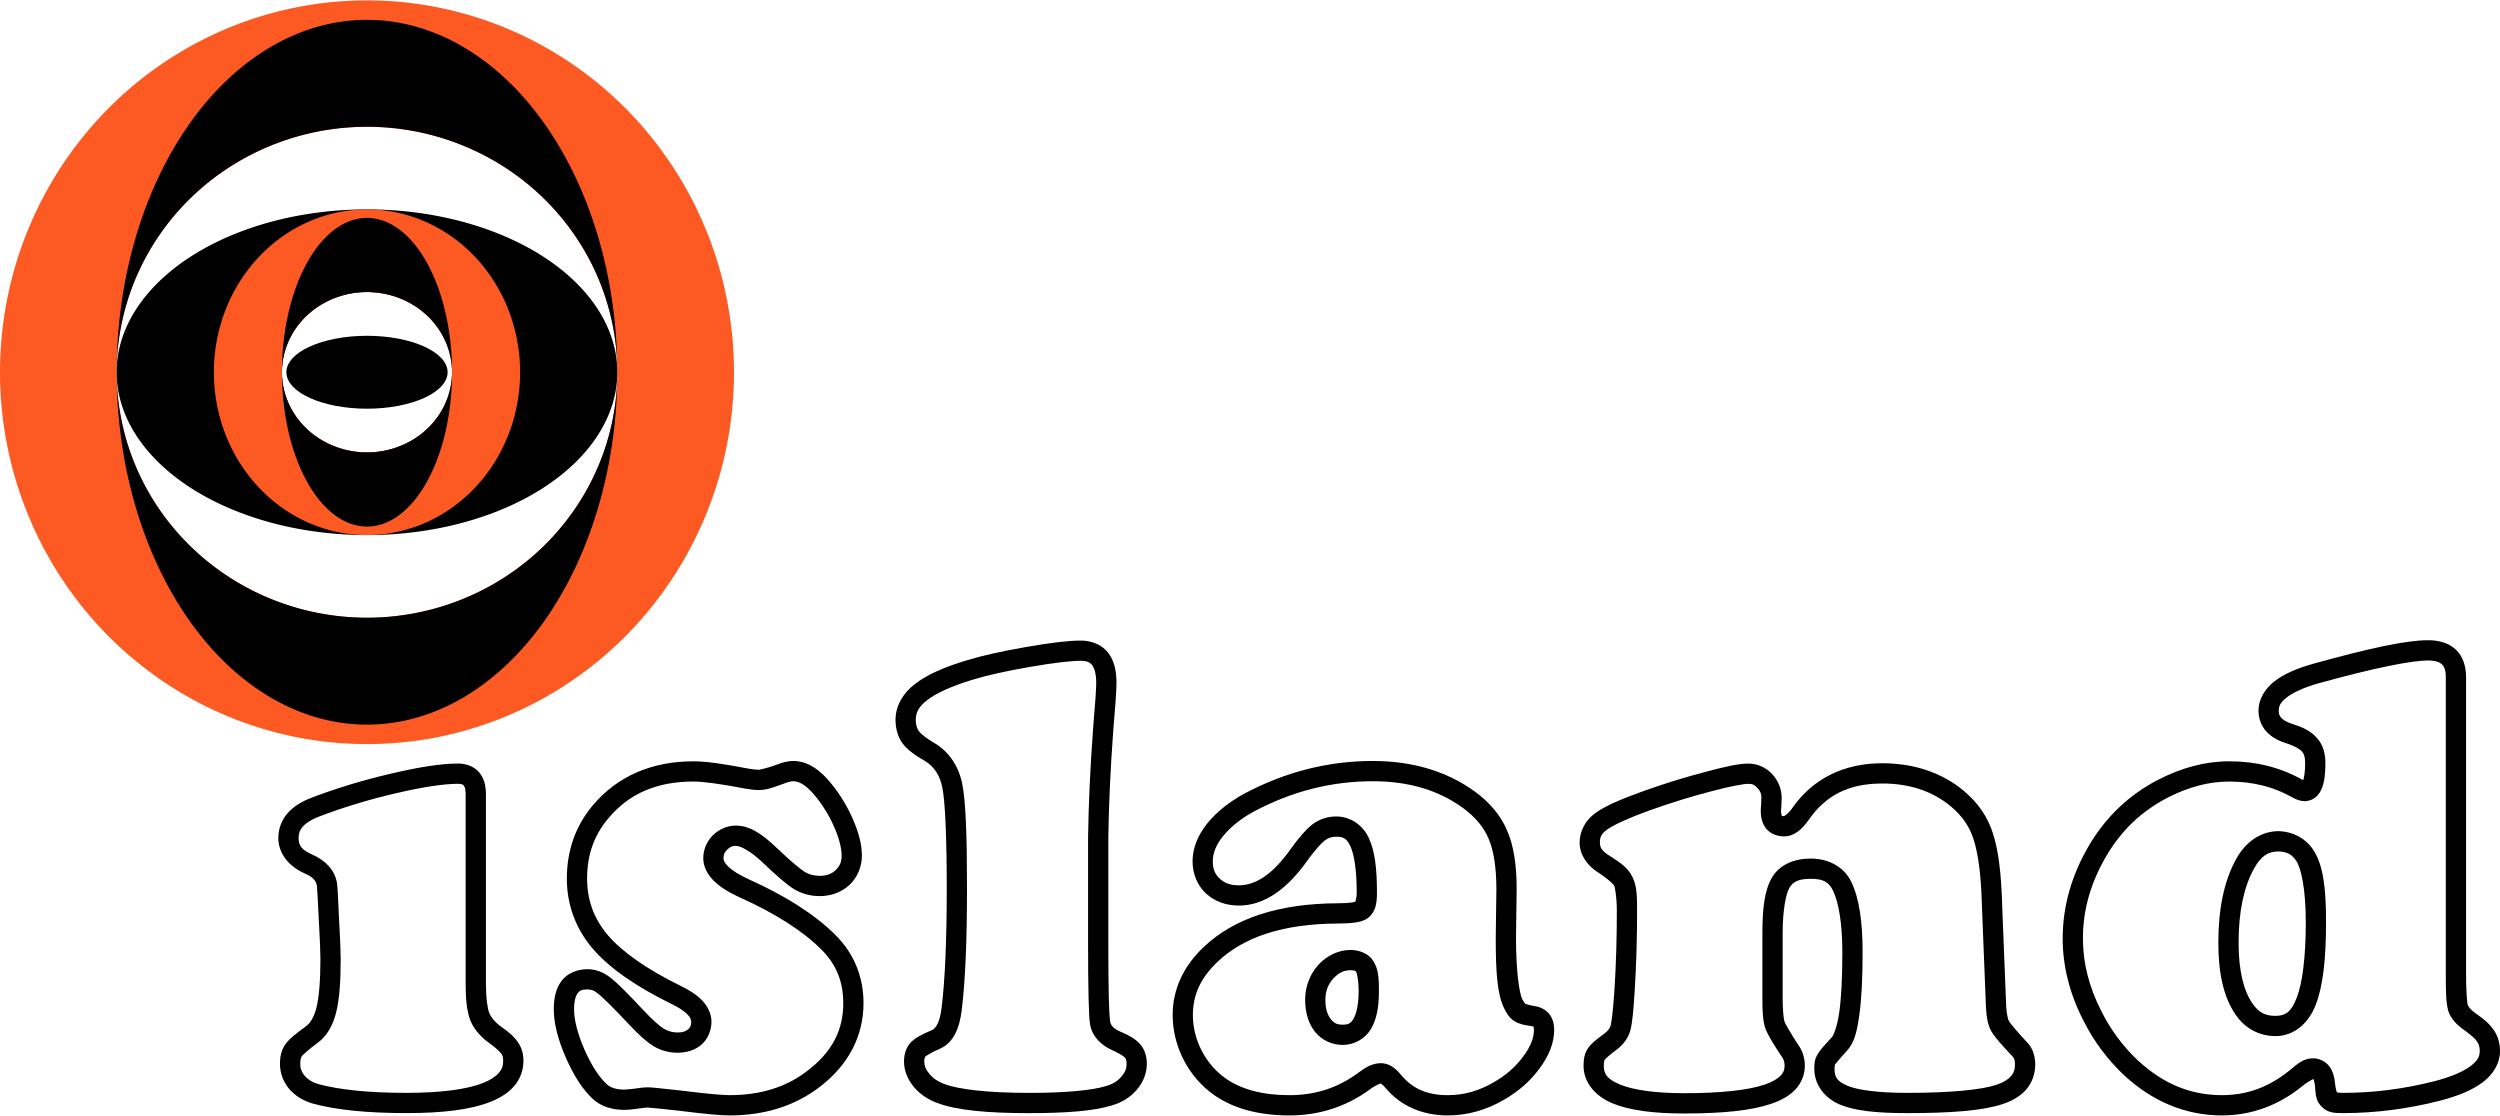 <?xml version="1.0" encoding="UTF-8"?> <svg xmlns="http://www.w3.org/2000/svg" xmlns:cc="http://creativecommons.org/ns#" xmlns:dc="http://purl.org/dc/elements/1.1/" xmlns:rdf="http://www.w3.org/1999/02/22-rdf-syntax-ns#" id="svg874" width="1.714in" height=".765in" version="1.1" viewBox="0 0 514.31 229.39"><path id="path1499" d="m94.19 157c-3.431 2e-5 -7.958 0.713-13.77 2.075-5.813 1.362-11.278 3.019-16.388 4.981-2.032 0.778-3.701 1.804-4.907 3.204-1.207 1.401-1.868 3.197-1.868 5.054 0 3.185 2.181 5.874 5.414 7.282 1.817 0.802 2.37 1.55 2.527 2.612 0.041 0.317 0.206 2.864 0.385 6.915l0.006 0.012v0.012c0.223 4.014 0.33 6.77 0.33 8.142 0 4.522-0.308 7.886-0.812 9.9-0.505 2.02-1.277 3.205-2.173 3.87-2.063 1.513-3.338 2.488-4.199 3.662-0.845 1.152-1.141 2.561-1.141 4.053 0 1.888 0.677 3.709 1.898 5.164l0.018 0.018 0.012 0.024c1.256 1.427 2.925 2.43 4.822 2.972l0.012 6e-3h0.012c4.9 1.332 11.287 1.953 19.275 1.953 7.455 0 13.136-0.69 17.236-2.307 2.05-0.809 3.728-1.871 4.938-3.302 1.209-1.431 1.868-3.249 1.868-5.133 0-1.37-0.333-2.701-1.111-3.79-0.732-1.138-1.795-2.043-3.259-3.082v6e-3c-1.461-1.038-2.283-2.064-2.68-3.022-0.362-0.976-0.671-3.068-0.671-6.024v-39.008c0-1.696-0.374-3.295-1.446-4.504-1.073-1.21-2.705-1.746-4.327-1.746zm0 4.169c0.839 0 1.051 0.164 1.208 0.342 0.158 0.178 0.397 0.66 0.397 1.74v39.008c-9e-6 3.209 0.23 5.62 0.94 7.513l0.012 0.024 0.006 0.031c0.771 1.899 2.224 3.502 4.15 4.871 1.279 0.908 2.029 1.7 2.191 1.959l0.043 0.061 0.049 0.067c0.179 0.244 0.33 0.63 0.33 1.385 0 1.003-0.259 1.714-0.879 2.447-0.62 0.734-1.681 1.477-3.29 2.112-3.218 1.27-8.517 2.02-15.698 2.02-7.755 0-13.845-0.636-18.164-1.807-1.225-0.351-2.104-0.902-2.814-1.703-0.645-0.775-0.909-1.498-0.909-2.466 0-0.926 0.196-1.396 0.336-1.587 0.122-0.166 1.35-1.341 3.308-2.777h0.006l0.006-6e-3c1.879-1.394 3.076-3.566 3.735-6.201 0.66-2.642 0.934-6.215 0.934-10.913 0-1.577-0.112-4.327-0.336-8.35l-0.006-0.024c-0.178-4.056-0.277-6.241-0.415-7.275v-0.012l-0.006-0.018c-0.381-2.603-2.334-4.664-4.981-5.829l-0.006-6e-3c-2.318-1.009-2.911-1.901-2.911-3.461 0-0.963 0.249-1.628 0.854-2.332 0.606-0.703 1.654-1.423 3.247-2.033 4.916-1.888 10.193-3.499 15.839-4.822 5.647-1.323 9.988-1.959 12.823-1.959z" color="#000000" color-rendering="auto" image-rendering="auto" shape-rendering="auto" style="font-feature-settings:normal;font-variant-alternates:normal;font-variant-caps:normal;font-variant-ligatures:normal;font-variant-numeric:normal;font-variant-position:normal;isolation:auto;mix-blend-mode:normal;paint-order:normal;shape-padding:0;text-decoration-color:#000000;text-decoration-line:none;text-decoration-style:solid;text-indent:0;text-orientation:mixed;text-transform:none;white-space:normal"></path><path id="path1478" d="m163.21 156.47c-1.107 0-2.197 0.285-3.379 0.748l0.041-0.016c-2.12 0.779-3.687 1.082-3.713 1.082-0.486 0-1.239-0.072-2.193-0.238-5.09-0.99-8.765-1.508-11.301-1.508-8.531-1e-5 -15.621 3.038-20.658 8.996-3.572 4.21-5.394 9.359-5.394 15.109 0 5.372 1.792 10.267 5.26 14.369l4e-3 6e-3 6e-3 4e-3c3.512 4.097 8.948 7.848 16.307 11.459l0.016 8e-3c1.575 0.757 2.66 1.526 3.262 2.166 0.601 0.64 0.727 1.048 0.727 1.461 0 0.804-0.179 1.155-0.641 1.578-0.462 0.384-1.073 0.635-2.176 0.635-1.021 0-1.91-0.248-2.811-0.777-0.926-0.587-2.365-1.84-4.125-3.728l-4e-3 -4e-3c-3.361-3.585-5.455-5.71-6.881-6.785-1.343-1.096-3.002-1.728-4.711-1.728-2.055 0-4.045 0.783-5.266 2.344s-1.652 3.585-1.652 5.916c0 2.978 0.886 6.286 2.525 10.033l4e-3 8e-3c1.64 3.701 3.448 6.54 5.611 8.492l6e-3 4e-3 6e-3 6e-3c1.657 1.473 3.893 2.137 6.352 2.137 0.796 0 1.766-0.102 3.106-0.287l0.078-0.012c0.671-0.118 1.229-0.17 1.65-0.17-0.05 0 0.819 0.052 2.023 0.174 1.204 0.122 2.894 0.305 5.061 0.551 4.623 0.583 7.798 0.887 9.77 0.887 7.169 0 13.435-1.948 18.518-5.865l6e-3 -6e-3c5.854-4.465 9.004-10.398 9.004-17.227 0-5.403-1.956-10.204-5.713-13.961-4.28-4.28-10.282-8.097-17.994-11.566l-0.012-6e-3c-1.959-0.898-3.345-1.807-4.131-2.576-0.788-0.771-0.951-1.271-0.951-1.701 0-0.757 0.181-1.198 0.732-1.75 0.613-0.613 1.084-0.799 1.816-0.799 0.855 0 2.965 0.96 5.666 3.576l8e-3 6e-3 8e-3 8e-3c2.768 2.632 4.719 4.334 6.232 5.287l0.016 0.01 0.014 0.01c1.582 0.961 3.407 1.443 5.311 1.443 2.31 0 4.483-0.786 6.117-2.303l0.016-0.014 0.014-0.014c1.623-1.565 2.518-3.722 2.518-5.998 0-2.242-0.635-4.656-1.781-7.332-1.146-2.674-2.631-5.144-4.447-7.393l-4e-3 -4e-3c-2.309-2.897-4.921-4.744-7.869-4.744zm0 4.168c1.168 0 2.716 0.794 4.613 3.176l6e-3 6e-3 4e-3 6e-3c1.581 1.956 2.867 4.091 3.867 6.426 1.002 2.337 1.443 4.263 1.443 5.691 0 1.296-0.359 2.138-1.23 2.984-0.868 0.8-1.825 1.176-3.266 1.176-1.224 0-2.214-0.278-3.135-0.834-0.907-0.573-2.881-2.215-5.566-4.768l0.014 0.014c-3.028-2.933-5.661-4.75-8.566-4.75-1.774 0-3.496 0.752-4.764 2.019-1.239 1.239-1.953 2.946-1.953 4.695 0 1.763 0.889 3.39 2.205 4.678 1.316 1.288 3.083 2.37 5.322 3.394l8e-3 2e-3 6e-3 4e-3c7.41 3.332 12.995 6.942 16.77 10.717 3.046 3.046 4.492 6.572 4.492 11.016 0 5.612-2.308 10.059-7.371 13.918l-4e-3 4e-3 -6e-3 4e-3c-4.315 3.329-9.547 5.004-15.98 5.004-1.514 0-4.696-0.278-9.273-0.855l-0.014-2e-3 -0.012-2e-3c-2.176-0.247-3.876-0.432-5.111-0.557-1.235-0.125-1.857-0.195-2.443-0.195-0.742 0-1.525 0.084-2.375 0.234l0.076-0.012c-1.256 0.173-2.167 0.248-2.535 0.248-1.745 0-2.818-0.407-3.578-1.08-1.503-1.359-3.094-3.709-4.584-7.07l-2e-3 -8e-3c-4e-4 -9.2e-4 -2e-3 -1e-3 -2e-3 -2e-3 -1.49-3.409-2.17-6.231-2.17-8.354 0-1.787 0.375-2.851 0.766-3.35 0.39-0.499 0.817-0.744 1.984-0.744 0.782 0 1.388 0.213 2.098 0.799l0.037 0.031 0.039 0.029c0.722 0.542 3.042 2.781 6.377 6.338l-4e-3 -6e-3c1.899 2.038 3.489 3.5 4.981 4.439l0.023 0.014 0.023 0.016c1.509 0.894 3.211 1.365 4.957 1.365 1.835 0 3.58-0.512 4.906-1.639l0.023-0.018 0.021-0.019c1.309-1.178 2.033-2.928 2.033-4.705 0-1.601-0.735-3.118-1.857-4.312-1.119-1.191-2.615-2.165-4.479-3.062l-0.016-8e-3c-7.045-3.459-12.032-7.003-14.963-10.422-2.882-3.414-4.266-7.198-4.266-11.668 0-4.9 1.446-8.928 4.406-12.416v-2e-3l2e-3 -2e-3c4.272-5.053 9.895-7.519 17.477-7.519 1.932 0 5.544 0.466 10.545 1.439l0.021 4e-3 0.019 4e-3c1.105 0.192 2.052 0.299 2.908 0.299 1.496 0 2.884-0.503 5.15-1.336l0.019-8e-3 0.021-8e-3c0.877-0.343 1.534-0.461 1.859-0.461z" color="#000000" color-rendering="auto" image-rendering="auto" shape-rendering="auto" style="font-feature-settings:normal;font-variant-alternates:normal;font-variant-caps:normal;font-variant-ligatures:normal;font-variant-numeric:normal;font-variant-position:normal;isolation:auto;mix-blend-mode:normal;paint-order:normal;shape-padding:0;text-decoration-color:#000000;text-decoration-line:none;text-decoration-style:solid;text-indent:0;text-orientation:mixed;text-transform:none;white-space:normal"></path><path id="path1480" d="m222.3 131.7c-2.502 0-6.122 0.447-11.098 1.307-4.976 0.859-9.048 1.764-12.264 2.742-4.737 1.426-8.28 2.98-10.742 4.914-2.462 1.888-3.967 4.497-3.967 7.354 0 1.724 0.441 3.371 1.369 4.732l0.031 0.045 0.033 0.045c1.017 1.335 2.509 2.419 4.518 3.566l-0.047-0.027c2.03 1.233 3.204 2.936 3.738 5.609 0.535 2.677 0.898 9.792 0.898 20.674 0 10.696-0.361 18.922-1.059 24.586v6e-3l-2e-3 4e-3c-0.364 3.071-1.227 4.25-1.984 4.58-1.968 0.844-3.301 1.485-4.334 2.518l-0.059 0.059c-0.971 1.051-1.357 2.477-1.357 3.898 0 1.875 0.756 3.682 2.018 5.217l0.023 0.027c1.266 1.486 2.919 2.596 4.822 3.287 9.8e-4 3.6e-4 3e-3 -3.7e-4 4e-3 0 4.017 1.493 10.175 2.078 18.916 2.078 7.732 0 13.241-0.449 16.904-1.564 2.054-0.584 3.835-1.653 5.144-3.184 1.344-1.52 2.123-3.419 2.123-5.393 0-1.499-0.41-2.977-1.412-4.072-0.964-1.106-2.237-1.772-3.992-2.531-1.517-0.67-1.976-1.287-2.147-2.109-0.075-0.454-0.206-2.274-0.271-5-0.066-2.746-0.1-6.505-0.1-11.262v-21.523c0.089-6.62 0.423-13.921 1.002-21.898l-4e-3 0.029c0.449-5.164 0.68-8.402 0.68-10.051 0-2.473-0.477-4.617-1.787-6.242s-3.401-2.42-5.6-2.42zm0 4.166c1.337 0 1.897 0.301 2.356 0.869 0.458 0.568 0.865 1.714 0.865 3.627 0 1.215-0.218 4.559-0.664 9.689l-2e-3 0.016v0.014c-0.584 8.046-0.922 15.426-1.012 22.145l-2e-3 0.014v21.566c0 4.777 0.034 8.559 0.102 11.363 0.068 2.804 0.138 4.508 0.332 5.639l6e-3 0.029 4e-3 0.027c0.46 2.3 2.24 4.098 4.559 5.123l8e-3 4e-3 8e-3 2e-3c1.528 0.661 2.431 1.338 2.535 1.459l0.025 0.031 0.029 0.029c0.144 0.155 0.316 0.451 0.316 1.268 0 0.972-0.292 1.751-1.086 2.644l-0.014 0.018-0.016 0.016c-0.743 0.872-1.721 1.498-3.141 1.898l-0.023 6e-3 -0.021 6e-3c-2.782 0.85-8.141 1.387-15.705 1.387-8.534 0-14.504-0.714-17.469-1.816l-0.01-4e-3 -8e-3 -4e-3c-1.306-0.472-2.285-1.147-3.072-2.066-0.785-0.962-1.059-1.748-1.059-2.553 0-0.706 0.143-0.923 0.246-1.039 0.159-0.147 1.236-0.859 2.99-1.611l6e-3 -4e-3 6e-3 -2e-3c2.732-1.191 4.014-4.171 4.457-7.898v-4e-3c0.735-5.973 1.09-14.305 1.09-25.092 0-10.961-0.263-17.901-0.98-21.49-0.719-3.593-2.677-6.545-5.66-8.355l-0.023-0.014-0.025-0.014c-1.724-0.985-2.789-1.887-3.219-2.436-0.399-0.601-0.631-1.306-0.631-2.336 0-1.527 0.596-2.719 2.338-4.053l0.012-8e-3 0.01-0.01c1.745-1.373 4.908-2.86 9.383-4.207h4e-3l2e-3 -2e-3c2.961-0.901 6.897-1.784 11.766-2.625 4.871-0.841 8.415-1.246 10.389-1.246z" color="#000000" color-rendering="auto" image-rendering="auto" shape-rendering="auto" style="font-feature-settings:normal;font-variant-alternates:normal;font-variant-caps:normal;font-variant-ligatures:normal;font-variant-numeric:normal;font-variant-position:normal;isolation:auto;mix-blend-mode:normal;paint-order:normal;shape-padding:0;text-decoration-color:#000000;text-decoration-line:none;text-decoration-style:solid;text-indent:0;text-orientation:mixed;text-transform:none;white-space:normal"></path><path id="path1482" d="m282.4 156.47c-9.156 0-17.978 2.246-26.355 6.689l-0.01 6e-3 -0.012 6e-3c-3.144 1.715-5.72 3.757-7.668 6.154l-0.01 0.01-8e-3 0.012c-1.911 2.413-3 5.04-3 7.738 0 2.562 0.943 4.941 2.74 6.623 1.787 1.672 4.191 2.51 6.795 2.51 5.251 0 10.006-3.438 14.193-9.414l-0.021 0.031c1.504-2.063 2.749-3.425 3.477-3.998 0.735-0.547 1.44-0.785 2.359-0.785 1.571 0 2.204 0.401 2.939 2.006l8e-3 0.016c0.73 1.559 1.279 4.788 1.279 9.389 0 1.599-0.441 2.127-0.221 1.959 0.092-0.075-0.138 0.069-0.742 0.16-0.656 0.099-1.629 0.162-2.861 0.162h-8e-3c-12.012 0.046-21.388 2.989-27.748 9.102-4.086 3.892-6.285 8.646-6.285 13.861 0 3.241 0.784 6.391 2.312 9.35l8e-3 0.012c1.532 2.915 3.649 5.341 6.291 7.186l4e-3 2e-3 4e-3 4e-3c4.058 2.805 9.258 4.129 15.418 4.129 6.084 0 11.654-1.788 16.469-5.303l0.016-0.01 0.014-0.012c1.316-0.997 2.274-1.256 2.301-1.256-0.197 0 0.241 0.033 0.998 0.971l0.031 0.039c3.111 3.672 7.559 5.57 12.734 5.57 4.041 0 7.948-1.103 11.59-3.238 2.945-1.692 5.391-3.834 7.269-6.402 1.925-2.57 3.029-5.244 3.029-7.953 0-1.128-0.247-2.27-0.963-3.209-0.716-0.939-1.844-1.496-2.947-1.668-1.339-0.209-2.243-0.571-2.068-0.467 0.222 0.133-0.2-0.215-0.605-1.004-0.591-1.244-1.271-5.753-1.272-12.578v-6e-3l0.135-9.99v-0.014c0-4.908-0.577-8.863-1.914-11.957-1.286-3.124-3.557-5.843-6.656-8.119l-4e-3 -2e-3 -4e-3 -4e-3c-5.8-4.218-12.892-6.307-21.031-6.307zm0 4.168c7.437 0 13.548 1.85 18.58 5.51 2.618 1.924 4.321 4.031 5.273 6.356l0.016 0.039c0.985 2.274 1.574 5.741 1.574 10.312v4e-3l-0.135 9.99v0.014c0 7.036 0.304 11.512 1.682 14.393l8e-3 0.018 8e-3 0.016c0.571 1.143 1.079 2.061 2.201 2.734 1.069 0.642 2.045 0.773 3.57 1.012 0.329 0.051 0.275 0.075 0.275 0.076s0.111 0.156 0.111 0.684c0 1.584-0.64 3.384-2.201 5.465l-8e-3 0.01-8e-3 0.012c-1.519 2.079-3.496 3.824-6.002 5.262l-0.01 6e-3 -8e-3 6e-3c-3.071 1.802-6.189 2.666-9.486 2.666-4.223 0-7.207-1.323-9.557-4.096l0.031 0.037c-1.123-1.39-2.429-2.519-4.238-2.519-1.763 0-3.178 0.86-4.816 2.102l0.029-0.023c-4.137 3.02-8.726 4.5-14.012 4.5-5.562 0-9.848-1.179-13.041-3.383l-4e-3 -4e-3c-1e-3 -8.1e-4 -3e-3 -1e-3 -4e-3 -2e-3 -2.094-1.464-3.732-3.331-4.973-5.688l-2e-3 -6e-3c-1.245-2.411-1.848-4.856-1.848-7.432 0-4.094 1.561-7.574 4.994-10.844l2e-3 -4e-3 4e-3 -4e-3c5.366-5.161 13.531-7.901 24.875-7.945 1.364 0 2.505-0.06 3.482-0.207 0.978-0.147 1.798-0.309 2.65-0.934l0.035-0.027 0.035-0.027c1.597-1.278 1.789-3.124 1.789-5.252 0-4.885-0.435-8.499-1.672-11.146-1.235-2.688-3.82-4.432-6.723-4.432-1.759 0-3.469 0.569-4.877 1.625l-0.016 0.014-0.018 0.014c-1.333 1.044-2.671 2.62-4.293 4.844l-0.023 0.031c-3.779 5.393-7.349 7.639-10.781 7.639-1.782 0-2.96-0.461-3.947-1.385-0.978-0.914-1.422-1.934-1.422-3.58 0-1.597 0.61-3.266 2.098-5.146 1.543-1.894 3.661-3.606 6.418-5.109 7.818-4.143 15.909-6.191 24.381-6.191zm-4.5 34.707c-2.538 0-4.916 1.141-6.705 3.092l-0.01 0.012-0.012 0.012c-1.75 1.969-2.674 4.476-2.674 7.158 0 2.481 0.619 4.735 1.975 6.504l0.01 0.014 0.012 0.014c1.377 1.736 3.496 2.736 5.727 2.736 2.376 0 4.615-1.252 5.82-3.287 1.206-2.035 1.635-4.634 1.635-7.861 0-2.592-0.114-4.429-1.113-6.037-0.93-1.571-2.774-2.299-4.598-2.356h-0.033zm-0.031 4.172c0.945 0.038 1.056 0.194 1.115 0.297l0.021 0.035 0.021 0.033c0.052 0.083 0.482 1.545 0.482 3.856 0 2.816-0.466 4.75-1.051 5.736-0.585 0.987-1.032 1.244-2.236 1.244-1.163 0-1.772-0.299-2.449-1.147-0.697-0.916-1.107-2.146-1.107-3.953 0-1.786 0.509-3.124 1.613-4.373 1.151-1.252 2.21-1.721 3.59-1.728z" color="#000000" color-rendering="auto" image-rendering="auto" shape-rendering="auto" style="font-feature-settings:normal;font-variant-alternates:normal;font-variant-caps:normal;font-variant-ligatures:normal;font-variant-numeric:normal;font-variant-position:normal;isolation:auto;mix-blend-mode:normal;paint-order:normal;shape-padding:0;text-decoration-color:#000000;text-decoration-line:none;text-decoration-style:solid;text-indent:0;text-orientation:mixed;text-transform:none;white-space:normal"></path><path id="path1484" d="m387.21 156.94c-7.866 0-14.293 3.161-18.496 9.221l0.014-0.019c-1.04 1.463-1.752 1.676-1.727 1.676-0.479 0-0.404-0.044-0.414-0.057-0.01-0.012-0.188-0.299-0.188-1.084 0-0.153 0.014-0.387 0.051-0.682l0.01-0.08 4e-3 -0.082c0.045-0.989 0.07-1.408 0.07-1.773 0-1.819-0.717-3.58-1.971-4.904-1.243-1.359-3.036-2.148-4.881-2.148-1.978 0-4.679 0.591-8.711 1.678-3e-3 8.3e-4 -7e-3 3e-3 -0.01 4e-3 -5e-3 1e-3 -7e-3 7.3e-4 -0.012 2e-3 -4.042 1.045-8.233 2.337-12.574 3.875l-2e-3 2e-3h-4e-3c-4.937 1.766-8.189 3.163-10.188 4.643-1.987 1.425-3.213 3.654-3.213 6.047 0 2.511 1.556 4.747 3.863 6.195l6e-3 4e-3 4e-3 4e-3c2.103 1.304 3.172 2.519 3.231 2.648l0.023 0.053 0.027 0.053c0.057 0.109 0.5 2.099 0.5 5.076 0 5.556-0.154 10.862-0.465 15.918-0.266 4.247-0.63 7.065-0.799 7.674-0.161 0.549-0.544 1.129-1.439 1.783-1.499 1.078-2.506 1.857-3.236 2.912l-0.012 0.016-0.01 0.016c-0.714 1.071-0.887 2.267-0.887 3.572 0 3.413 2.389 6.24 5.953 7.715 3.564 1.474 8.43 2.09 14.795 2.09 7.9 0 13.765-0.593 17.861-1.992 2.047-0.699 3.731-1.628 4.971-2.943 1.24-1.316 1.943-3.066 1.943-4.869 0-1.362-0.345-2.697-1.043-3.84l-0.021-0.035-0.023-0.033c-1.837-2.756-2.92-4.719-3.109-5.223-0.15-0.489-0.367-2.23-0.367-4.768v-13.293c0-4.904 0.676-8.187 1.397-9.426 0.713-1.226 1.822-1.852 4.375-1.852 2.606 0 3.734 0.684 4.572 2.391 4.7e-4 9.6e-4 1e-3 9.9e-4 2e-3 2e-3 1.182 2.442 1.936 6.77 1.936 12.779 0 5.268-0.226 9.425-0.65 12.395-0.424 2.97-1.242 4.738-1.459 4.967l-0.014 0.014-0.012 0.014c-1.525 1.659-2.325 2.5-2.902 3.449-0.641 0.983-0.736 1.973-0.736 3.062 0 3.238 2.077 6.02 5.232 7.357h2e-3l2e-3 2e-3c3.105 1.308 7.603 1.773 13.9 1.773 9.175 0 15.545-0.52 19.584-1.85 2.017-0.664 3.703-1.636 4.908-3.039 1.205-1.403 1.828-3.224 1.828-5.117 0-1.657-0.469-3.271-1.57-4.445l-2e-3 -4e-3 -4e-3 -2e-3c-2.231-2.362-3.6-4.072-3.84-4.475-0.193-0.378-0.479-1.443-0.561-3.053l-0.854-21.453h0.019l-0.102-2.053-4e-3 -0.115-2e-3 2e-3v-0.019c-0.274-5.626-0.955-9.95-2.223-13.148-1.272-3.254-3.526-6.065-6.602-8.359l-8e-3 -6e-3 -6e-3 -6e-3c-4.402-3.228-9.731-4.834-15.734-4.834zm0 4.166c5.274 0 9.612 1.349 13.266 4.027 1e-3 8.6e-4 3e-3 1e-3 4e-3 2e-3 2.554 1.909 4.237 4.061 5.201 6.529l4e-3 0.012c0.969 2.441 1.673 6.438 1.935 11.82l0.939 23.625 2e-3 0.01c0.097 1.947 0.341 3.495 1.043 4.828l0.019 0.037 0.019 0.035c0.762 1.317 2.135 2.837 4.447 5.285 0.241 0.258 0.443 0.656 0.443 1.594 0 1.061-0.261 1.746-0.824 2.402-0.563 0.656-1.53 1.297-3.049 1.797-3.033 0.998-9.284 1.641-18.281 1.641-6.053 0-10.281-0.607-12.279-1.447l-4e-3 -2e-3c-2.122-0.9-2.688-1.744-2.688-3.518 0-0.687 0.181-0.981 0.055-0.791l0.027-0.041 0.025-0.043c-0.041 0.068 0.932-1.183 2.406-2.791 1.573-1.651 2.097-3.955 2.568-7.252 0.471-3.297 0.693-7.598 0.693-12.982 0-6.338-0.676-11.138-2.357-14.605l-2e-3 -4e-3 -2e-3 -6e-3c-1.489-3.036-4.657-4.723-8.316-4.723-3.445 0-6.453 1.298-7.979 3.922-1.518 2.61-1.961 6.31-1.961 11.521v13.293c0 2.723 0.092 4.573 0.568 6.07l0.014 0.041 0.014 0.039c0.54 1.485 1.674 3.288 3.582 6.15l-0.045-0.068c0.286 0.469 0.434 0.969 0.434 1.666 0 0.838-0.213 1.38-0.809 2.012s-1.664 1.303-3.287 1.857c-3.244 1.108-8.837 1.768-16.514 1.768-6.078 0-10.546-0.672-13.203-1.772-2.657-1.099-3.379-2.131-3.379-3.865 0-0.834 0.179-1.236 0.186-1.248 0.084-0.115 0.893-0.927 2.238-1.895l6e-3 -6e-3 6e-3 -4e-3c1.429-1.044 2.52-2.388 2.986-3.986l4e-3 -0.01 4e-3 -0.012c0.458-1.637 0.674-4.219 0.945-8.555v-2e-3c0.316-5.149 0.475-10.54 0.475-16.174 0-3.166-0.059-5.191-0.959-6.949-0.841-1.808-2.441-2.962-4.785-4.416l-6e-3 -6e-3c-1e-3 -8.7e-4 -2e-3 -1e-3 -4e-3 -2e-3 -1.53-0.964-1.9-1.683-1.9-2.66 0-1.183 0.338-1.854 1.477-2.668l0.031-0.023c1.135-0.843 4.319-2.354 9.121-4.072l8e-3 -2e-3c4.242-1.502 8.324-2.76 12.24-3.772l0.01-4e-3 0.01-2e-3c3.921-1.057 6.676-1.539 7.648-1.539 0.834 0 1.27 0.194 1.816 0.795l0.018 0.018 0.018 0.019c0.613 0.643 0.832 1.196 0.832 2.053 0-0.097-0.02 0.604-0.065 1.584l0.014-0.164c-0.053 0.422-0.082 0.813-0.082 1.197 0 1.364 0.269 2.69 1.154 3.752 0.885 1.062 2.301 1.555 3.613 1.555 2.174 0 3.746-1.489 5.123-3.428l6e-3 -0.01 8e-3 -0.01c3.496-5.04 8.257-7.43 15.072-7.43z" color="#000000" color-rendering="auto" image-rendering="auto" shape-rendering="auto" style="font-feature-settings:normal;font-variant-alternates:normal;font-variant-caps:normal;font-variant-ligatures:normal;font-variant-numeric:normal;font-variant-position:normal;isolation:auto;mix-blend-mode:normal;paint-order:normal;shape-padding:0;text-decoration-color:#000000;text-decoration-line:none;text-decoration-style:solid;text-indent:0;text-orientation:mixed;text-transform:none;white-space:normal"></path><path id="path1486" d="m499.47 131.63c-4.461 0-12.067 1.648-23.584 4.842l-0.012 4e-3c-3.401 0.962-6.059 2.114-8.021 3.656-1.962 1.543-3.228 3.679-3.228 6.002 0 1.556 0.557 3.096 1.592 4.246 1.035 1.15 2.441 1.916 4.09 2.439l0.012 4e-3c1.817 0.565 2.865 1.256 3.193 1.643l0.037 0.041 0.039 0.041c0.341 0.36 0.637 1.01 0.637 2.328 0 1.761-0.202 2.981-0.398 3.535-0.123-0.04-0.053-7e-3 -0.297-0.137l0.045 0.023c-4.444-2.512-9.487-3.76-14.99-3.76-4.892-1e-5 -9.825 1.315-14.725 3.859l-2e-3 2e-3 -4e-3 2e-3c-5.874 3.079-10.575 7.541-13.982 13.268-3.659 6.146-5.529 12.631-5.529 19.326 0 5.712 1.437 11.356 4.248 16.844 1e-3 2e-3 3e-3 4e-3 4e-3 6e-3 2.12 4.238 4.911 8.001 8.35 11.252l8e-3 8e-3 8e-3 6e-3c5.867 5.442 12.696 8.277 20.148 8.277 6.056 0 11.666-2.063 16.555-6.041l0.02-0.016c1.457-1.214 2.569-1.488 2.18-1.5 0.085 0.135 0.3 0.614 0.389 1.512 1.1e-4 1e-3 -1e-4 8.7e-4 0 2e-3 0.144 1.75 0.11 2.997 1.404 4.291 1.233 1.233 2.644 1.281 4.293 1.281 6.667 0 13.335-0.852 19.986-2.549l6e-3 -2e-3h4e-3c3.759-0.981 6.689-2.184 8.84-3.814 2.151-1.63 3.527-3.903 3.527-6.393 0-1.529-0.393-3.005-1.219-4.229-0.818-1.282-2.057-2.334-3.766-3.522-1.111-0.777-1.554-1.435-1.672-1.787-0.105-0.415-0.326-2.702-0.326-6.107v-61.297c0-2.199-0.624-4.24-2.088-5.637-1.464-1.396-3.514-1.951-5.769-1.951zm0 4.166c1.594 0 2.432 0.362 2.893 0.801 0.46 0.439 0.799 1.15 0.799 2.621v61.297c0 3.545 0.044 5.676 0.477 7.264l0.023 0.082c0.516 1.622 1.715 2.871 3.275 3.963l4e-3 2e-3 2e-3 2e-3c1.497 1.04 2.395 1.952 2.65 2.356l0.019 0.033 0.021 0.031c0.322 0.471 0.51 1.038 0.51 1.912 0 1.092-0.425 1.972-1.877 3.072s-3.928 2.202-7.375 3.102c-6.326 1.613-12.636 2.418-18.945 2.418-1.069 0-1.311-0.208-1.184-0.053-0.059-0.231-0.29-0.822-0.365-1.73l-2e-3 -0.014v-0.016c-0.132-1.349-0.417-2.535-1.145-3.566-0.728-1.031-2.081-1.738-3.346-1.738-1.978 0-3.15 1.046-4.873 2.482-4.242 3.452-8.792 5.104-13.926 5.104-6.416 0-12.072-2.308-17.301-7.15l-4e-3 -4e-3c-3.092-2.924-5.579-6.276-7.486-10.09l-6e-3 -0.01-4e-3 -8e-3c-2.554-4.979-3.799-9.939-3.799-14.963 0-5.927 1.62-11.614 4.943-17.195 3.037-5.103 7.107-8.966 12.33-11.705 4.41-2.29 8.653-3.391 12.803-3.391 4.881 0 9.148 1.08 12.939 3.223l0.021 0.012 0.023 0.012c0.824 0.439 1.572 0.783 2.592 0.783 0.825 0 1.719-0.345 2.33-0.893s0.976-1.214 1.234-1.908c0.516-1.388 0.668-3.003 0.668-5.057 0-1.976-0.511-3.813-1.756-5.15-1.189-1.371-2.889-2.2-5.068-2.879-1.171-0.372-1.879-0.837-2.254-1.254-0.375-0.417-0.523-0.778-0.523-1.459 0-0.944 0.356-1.718 1.639-2.727 1.281-1.007 3.487-2.047 6.57-2.92 11.4-3.162 19.143-4.691 22.471-4.691zm-30.682 35.109c-3.647 0-6.797 2.183-8.74 5.711-2.514 4.537-3.684 10.305-3.684 17.252 0 6.331 1.106 11.345 3.668 14.959 1e-3 2e-3 3e-3 2e-3 4e-3 4e-3 1.887 2.693 4.818 4.242 8.08 4.242 3.71 0 6.765-2.521 8.252-6.365 2.5e-4 -6.2e-4 2e-3 -1e-3 2e-3 -2e-3 1.532-3.889 2.154-9.499 2.154-17.135 0-7.047-0.595-11.846-2.713-14.936-1.547-2.285-4.101-3.619-6.943-3.728l-0.041-2e-3zm-0.035 4.176c1.773 0.079 2.75 0.616 3.611 1.893l6e-3 8e-3 4e-3 6e-3c1.013 1.476 1.984 5.849 1.984 12.584 0 7.396-0.719 12.703-1.869 15.617l-2e-3 8e-3 -4e-3 6e-3c-1.109 2.869-2.259 3.703-4.367 3.703-2.107 0-3.426-0.687-4.672-2.467l-8e-3 -0.012c-1.819-2.562-2.904-6.722-2.904-12.559 0-6.478 1.112-11.538 3.162-15.236l2e-3 -4e-3 2e-3 -2e-3c1.45-2.632 2.905-3.534 5.055-3.545z" color="#000000" color-rendering="auto" image-rendering="auto" shape-rendering="auto" style="font-feature-settings:normal;font-variant-alternates:normal;font-variant-caps:normal;font-variant-ligatures:normal;font-variant-numeric:normal;font-variant-position:normal;isolation:auto;mix-blend-mode:normal;paint-order:normal;shape-padding:0;text-decoration-color:#000000;text-decoration-line:none;text-decoration-style:solid;text-indent:0;text-orientation:mixed;text-transform:none;white-space:normal"></path><g id="g1857" transform="translate(178.8 158.68)"><path id="path1425-7-7" d="m-103.3-158.68a75.5 76.5 0 0 0-75.5 76.501 75.5 76.5 0 0 0 75.5 76.495 75.5 76.5 0 0 0 75.5-76.495 75.5 76.5 0 0 0-75.5-76.501zm0 26.001a51.5 50.5 0 0 1 51.495 50.5 51.5 50.5 0 0 1-51.495 50.5 51.5 50.5 0 0 1-51.501-50.5 51.5 50.5 0 0 1 51.501-50.5z" fill="#fd5a23" style="paint-order:normal"></path><path id="path1427-6" d="m-103.3-154.68a51.5 72.5 0 0 0-51.501 72.498 51.5 50.5 0 0 1 51.501-50.5 51.5 50.5 0 0 1 51.501 50.5 51.5 72.5 0 0 0-51.501-72.498zm51.501 72.498a51.5 50.5 0 0 1-51.501 50.5 51.5 50.5 0 0 1-51.501-50.5 51.5 72.5 0 0 0 51.501 72.498 51.5 72.5 0 0 0 51.501-72.498z" style="paint-order:normal"></path><path id="path1431-6" transform="scale(3.125)" d="m-33.057-37.018a16.48 10.72 0 0 0-16.48 10.721 16.48 10.72 0 0 0 16.48 10.719 16.48 10.72 0 0 0 16.48-10.719 16.48 10.72 0 0 0-16.48-10.721zm0 5.439a5.6 5.28 0 0 1 5.6 5.281 5.6 5.28 0 0 1-5.6 5.279 5.6 5.28 0 0 1-5.6-5.279 5.6 5.28 0 0 1 5.6-5.281z" style="paint-order:normal"></path><path id="path1433-8-8" d="m-103.3-115.68a31.5 33.5 0 0 0-31.5 33.496 31.5 33.5 0 0 0 31.5 33.502 31.5 33.5 0 0 0 31.5-33.502 31.5 33.5 0 0 0-31.5-33.496zm0 16.998a17.5 16.5 0 0 1 17.499 16.498 17.5 16.5 0 0 1-17.499 16.504 17.5 16.5 0 0 1-17.505-16.504 17.5 16.5 0 0 1 17.505-16.498z" fill="#fd5a23" style="paint-order:normal"></path><path id="path1435-0" d="m-103.3-113.93a17.5 31.748 0 0 0-17.499 31.75 17.5 16.5 0 0 1 17.499-16.498 17.5 16.5 0 0 1 17.499 16.498 17.5 31.748 0 0 0-17.499-31.75zm17.499 31.75a17.5 16.5 0 0 1-17.499 16.498 17.5 16.5 0 0 1-17.499-16.498 17.5 31.748 0 0 0 17.499 31.75 17.5 31.748 0 0 0 17.499-31.75z" style="paint-order:normal"></path><ellipse id="path1439-6" cx="-103.3" cy="-82.18" rx="16.585" ry="7.5" style="paint-order:normal"></ellipse></g></svg> 